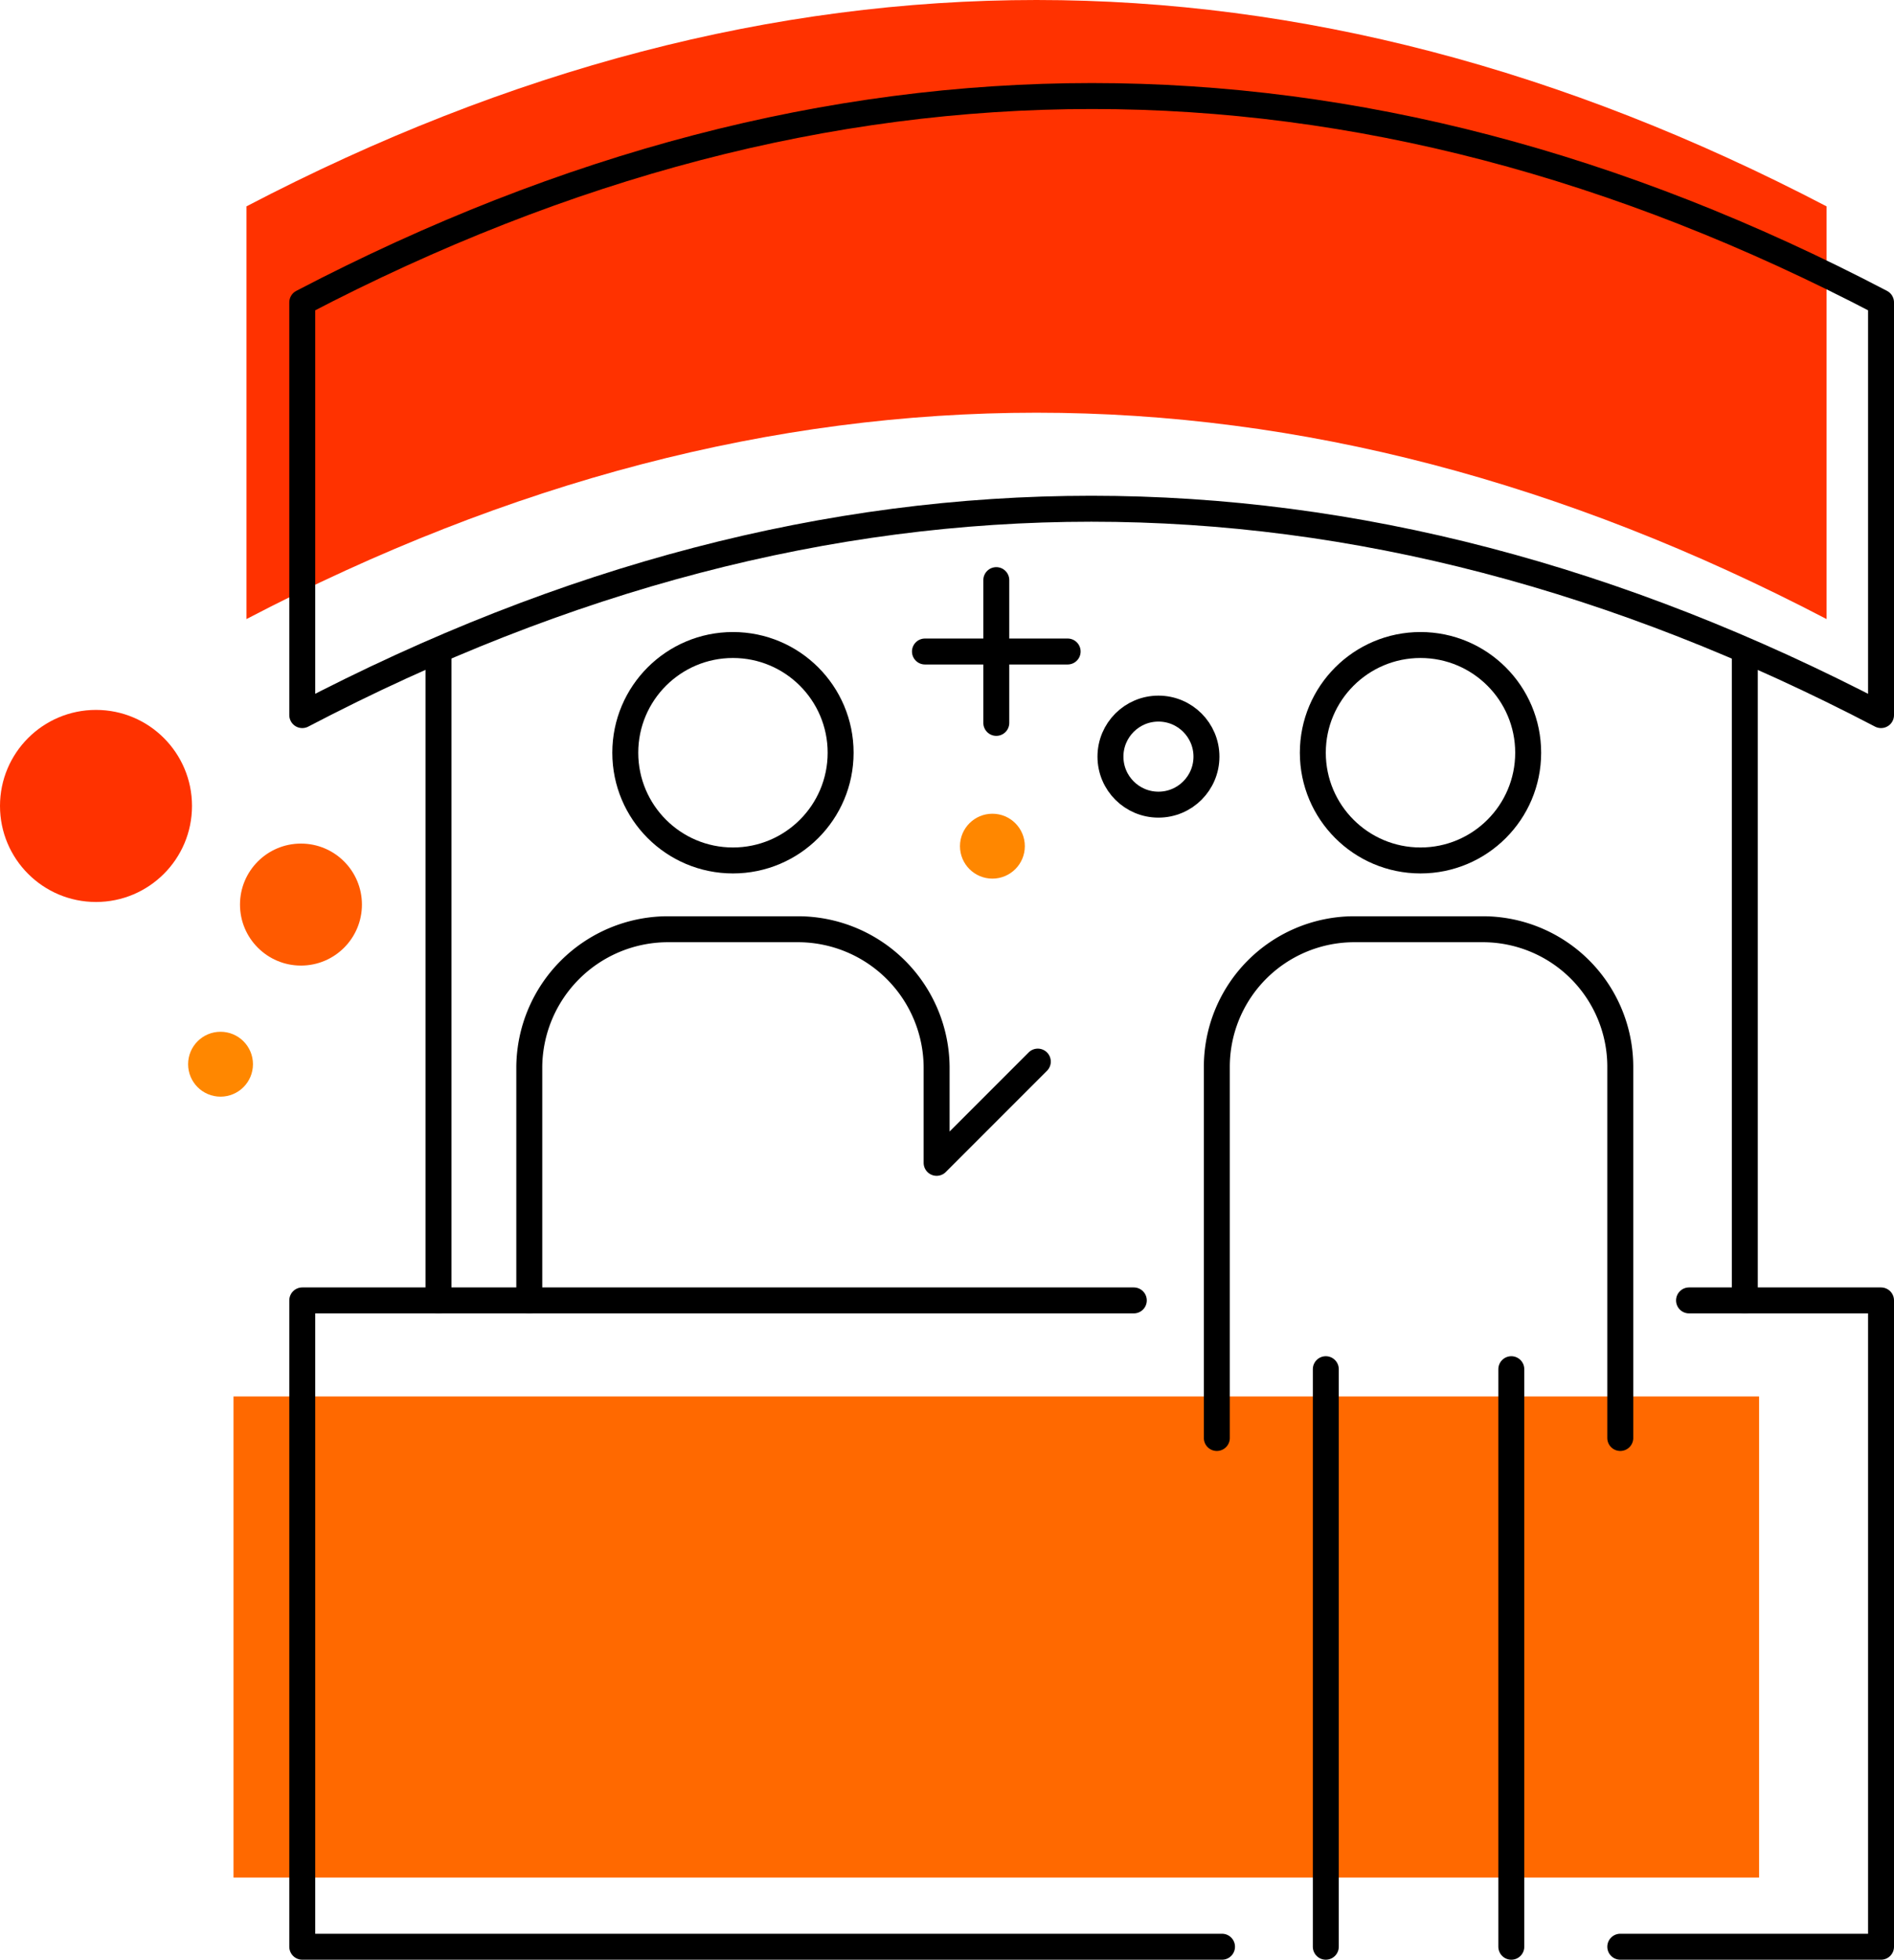 <svg xmlns="http://www.w3.org/2000/svg" viewBox="0 0 146 151"><defs><style>.cls-1{fill:#ff6900;}.cls-2{fill:#ff3200;}.cls-3{fill:none;stroke:#000;stroke-linecap:round;stroke-linejoin:round;stroke-width:2px;}.cls-4{fill:#ff5a00;}.cls-5{fill:#ff8700;}</style></defs><title>Asset 6@4x-fla</title><g id="Layer_2" data-name="Layer 2"><g id="Artwork"><rect class="cls-1" x="18" y="107.6" width="117.6" height="37.07"/><path class="cls-2" d="M140.8,47.7Q79.9,15.9,19,47.7V15.9q60.9-31.8,121.8,0Z"/><circle class="cls-3" cx="89.3" cy="58.3" r="3.7"/><circle class="cls-2" cx="7.4" cy="62.1" r="7.4"/><line class="cls-3" x1="71.3" y1="50.2" x2="82.3" y2="50.2"/><line class="cls-3" x1="76.8" y1="44.7" x2="76.8" y2="55.7"/><circle class="cls-4" cx="23.2" cy="69.7" r="4.7"/><circle class="cls-5" cx="17" cy="82" r="2.5"/><circle class="cls-5" cx="76.5" cy="65.2" r="2.5"/><polyline class="cls-3" points="87.4 100.2 23.3 100.2 23.3 150 94.2 150"/><polyline class="cls-3" points="124.9 150 145 150 145 100.2 130.2 100.2"/><line class="cls-3" x1="33.8" y1="100.2" x2="33.8" y2="50.5"/><line class="cls-3" x1="134.5" y1="100.2" x2="134.5" y2="50.5"/><path class="cls-3" d="M145,55.1q-60.9-31.8-121.7,0V23.3Q84.2-8.5,145,23.3Z"/><circle class="cls-3" cx="56.5" cy="58" r="8.3"/><path class="cls-3" d="M40.8,100.2v-18A10.7,10.7,0,0,1,51.4,71.6H61.6A10.7,10.7,0,0,1,72.2,82.2v7.4L80,81.8"/><circle class="cls-3" cx="109.5" cy="58" r="8.3"/><path class="cls-3" d="M124.9,110.8V82.2a10.6,10.6,0,0,0-10.5-10.6H104.3A10.6,10.6,0,0,0,93.8,82.2v28.6"/><line class="cls-3" x1="102.2" y1="105.5" x2="102.2" y2="150"/><line class="cls-3" x1="116.5" y1="105.5" x2="116.5" y2="150"/></g></g></svg>